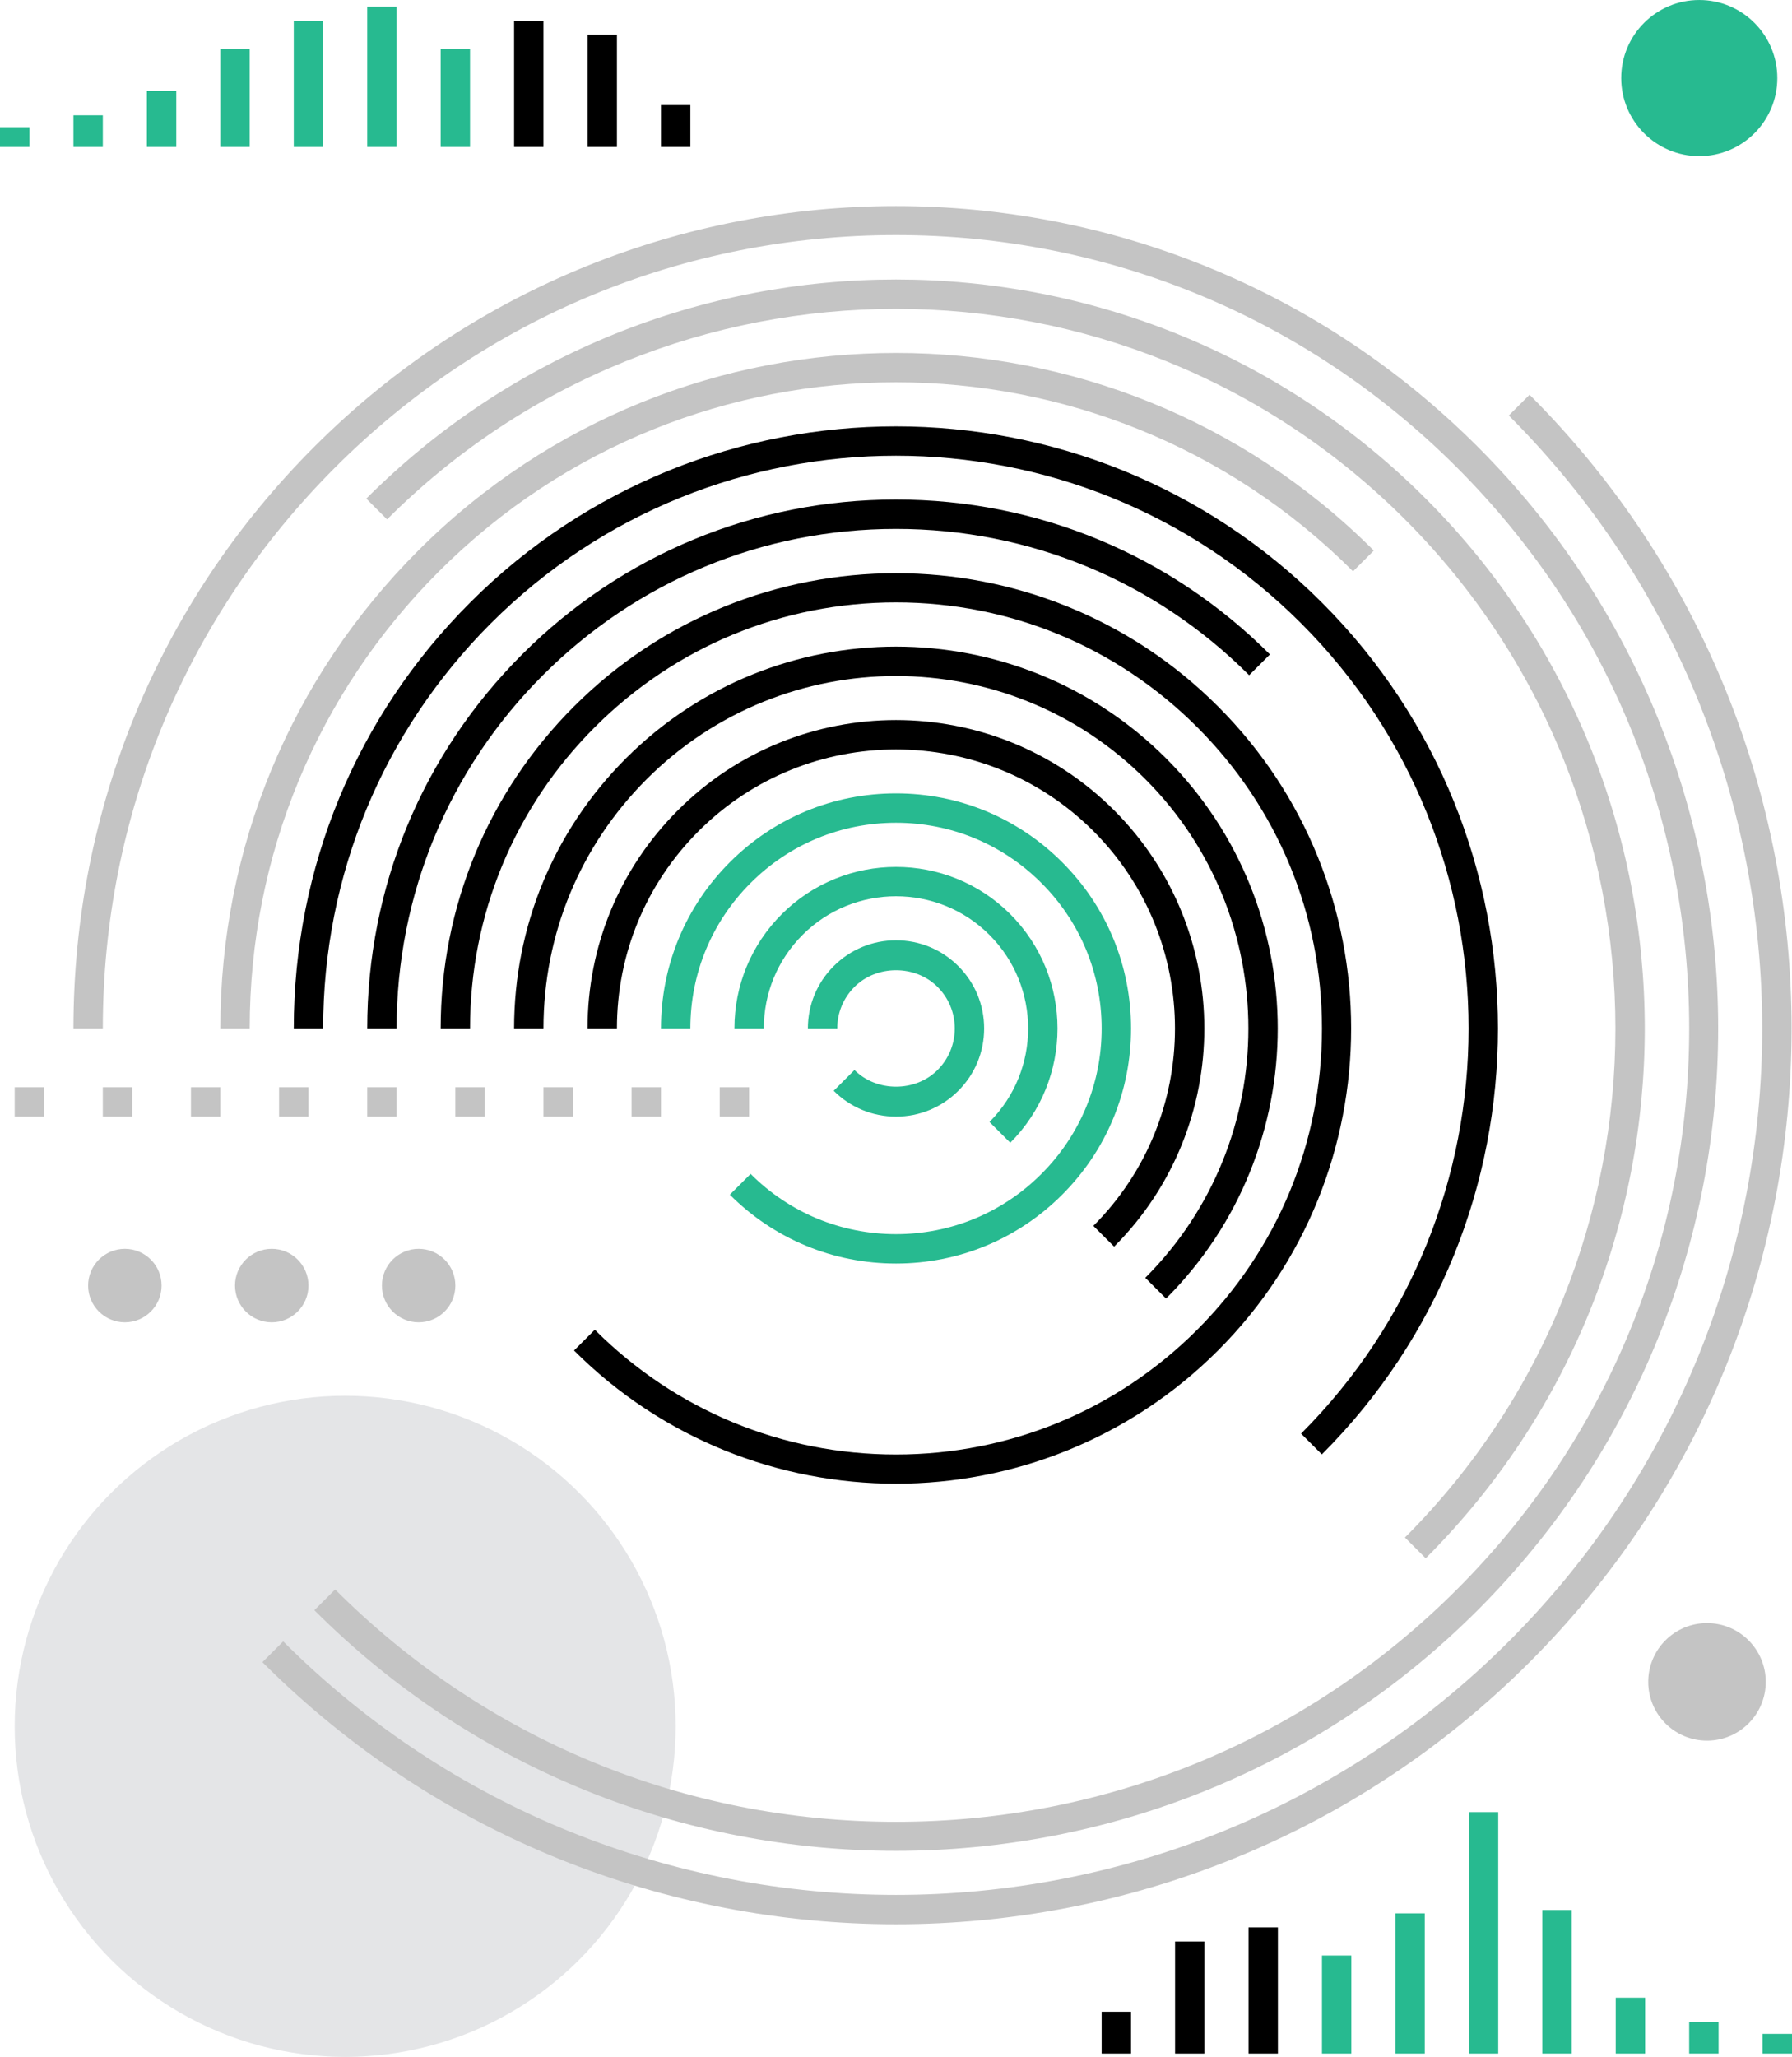 <?xml version="1.0" encoding="iso-8859-1"?>
<!-- Generator: Adobe Illustrator 17.0.0, SVG Export Plug-In . SVG Version: 6.00 Build 0)  -->
<!DOCTYPE svg PUBLIC "-//W3C//DTD SVG 1.1//EN" "http://www.w3.org/Graphics/SVG/1.1/DTD/svg11.dtd">
<svg version="1.1" id="forecast_model" xmlns="http://www.w3.org/2000/svg" xmlns:xlink="http://www.w3.org/1999/xlink" x="0px"
	 y="0px" width="121.999px" height="140px" viewBox="0 0 121.999 140" style="enable-background:new 0 0 121.999 140;"
	 xml:space="preserve">
<g id="forecast_model_1_">
	<g>
		<circle style="fill:#E4E5E7;" cx="23.5" cy="117.5" r="22.5"/>
	</g>
	<g>
		<circle style="fill:#27BA90;" cx="115.685" cy="5.314" r="5.313"/>
	</g>
	<g>
		<path style="fill:#C4C4C4;" d="M61,125.974c-14.34,0-28.681-5.459-39.598-16.376l1.414-1.414
			c10.199,10.199,23.76,15.815,38.184,15.815s27.984-5.616,38.184-15.815S115,84.424,115,70s-5.617-27.984-15.816-38.184
			S75.424,16,61,16s-27.984,5.617-38.184,15.816C12.617,42.016,7,55.576,7,70H5c0-14.958,5.825-29.021,16.402-39.598
			c21.834-21.834,57.361-21.834,79.195,0s21.834,57.361,0,79.195C89.681,120.515,75.34,125.974,61,125.974z"/>
	</g>
	<g>
		<path style="fill:#C4C4C4;" d="M61,130.971c-15.621,0-31.242-5.945-43.134-17.837l1.414-1.414
			c23.004,23.004,60.436,23.004,83.439,0c23.003-23.004,23.003-60.435,0-83.439l1.414-1.414c23.783,23.784,23.783,62.483,0,86.268
			C92.242,125.025,76.621,130.971,61,130.971z"/>
	</g>
	<g>
		<path style="fill:none;stroke:#000000;stroke-width:2;stroke-miterlimit:10;" d="M6,70"/>
	</g>
	<g>
		<path style="fill:#C4C4C4;" d="M97.062,106.062l-1.414-1.414c19.105-19.105,19.105-50.191,0-69.297s-50.191-19.105-69.297,0
			l-1.414-1.414c19.885-19.885,52.24-19.885,72.125,0S116.947,86.178,97.062,106.062z"/>
	</g>
	<g>
		<path style="fill:none;stroke:#000000;stroke-width:2;stroke-miterlimit:10;" d="M6,70"/>
	</g>
	<g>
		<path style="fill:#C4C4C4;" d="M17,70h-2c0.001-12.288,4.786-23.839,13.473-32.526c17.935-17.935,47.118-17.937,65.055-0.001
			l-1.414,1.414C74.956,21.73,47.042,21.733,29.887,38.888C21.577,47.197,17.001,58.246,17,70z"/>
	</g>
	<g>
		<path style="fill:none;stroke:#000000;stroke-width:2;stroke-miterlimit:10;" d="M16,70"/>
	</g>
	<g>
		<path style="fill:none;stroke:#000000;stroke-width:2;stroke-miterlimit:10;" d="M16,70"/>
	</g>
	<g>
		<path style="fill:none;stroke:#000000;stroke-width:2;stroke-miterlimit:10;" d="M21.001,70"/>
	</g>
	<g>
		<path d="M27.001,70h-2c0-9.617,3.744-18.657,10.543-25.456S51.383,34,61,34s18.657,3.745,25.456,10.543l-1.414,1.414
			C78.621,39.537,70.083,36,61,36s-17.621,3.537-24.042,9.958S27.001,60.917,27.001,70z"/>
	</g>
	<g>
		<path d="M89.991,98.991l-1.414-1.414c15.206-15.206,15.206-39.948,0-55.154c-15.207-15.206-39.947-15.206-55.154,0
			C26.058,49.789,22.001,59.582,22.001,70h-2c0-10.952,4.265-21.248,12.008-28.991c15.986-15.986,41.996-15.986,57.982,0
			C105.978,56.995,105.978,83.005,89.991,98.991z"/>
	</g>
	<g>
		<path d="M61,100.985c-7.938,0-15.877-3.022-21.92-9.065l1.414-1.414c5.477,5.477,12.76,8.493,20.506,8.493
			s15.029-3.017,20.506-8.493c5.477-5.477,8.493-12.759,8.493-20.506s-3.017-15.029-8.493-20.506S68.746,41.001,61,41.001
			s-15.029,3.016-20.506,8.493S32.001,62.253,32.001,70h-2c0-8.281,3.225-16.065,9.079-21.92c12.086-12.087,31.754-12.087,43.84,0
			c12.087,12.086,12.087,31.753,0,43.84C76.877,97.963,68.938,100.985,61,100.985z"/>
	</g>
	<g>
		<path d="M79.385,88.385l-1.414-1.414c9.357-9.358,9.357-24.583,0-33.941c-9.357-9.357-24.584-9.357-33.941,0
			C39.496,57.562,37,63.589,37,70h-2c0-6.945,2.704-13.474,7.615-18.385c10.137-10.138,26.633-10.138,36.77,0
			C89.522,61.752,89.522,78.248,79.385,88.385z"/>
	</g>
	<g>
		<path d="M75.85,84.85l-1.414-1.414c7.407-7.408,7.407-19.463,0-26.871c-7.409-7.407-19.462-7.407-26.871,0
			C43.977,60.154,42,64.925,42,70h-2c0-5.609,2.185-10.883,6.15-14.85c8.188-8.188,21.512-8.188,29.699,0
			C84.037,63.338,84.037,76.662,75.85,84.85z"/>
	</g>
	<g>
		<path style="fill:#27BA90;" d="M61,86c-4.273,0-8.292-1.664-11.313-4.686l1.414-1.414C53.745,82.543,57.261,84,61,84
			c3.74,0,7.256-1.456,9.899-4.1C73.543,77.256,75,73.74,75,70s-1.457-7.256-4.101-9.899C68.256,57.457,64.74,56,61,56
			s-7.256,1.456-9.899,4.1C48.456,62.745,47,66.261,47,70h-2c0-4.273,1.664-8.292,4.687-11.313C52.708,55.665,56.726,54,61,54
			s8.292,1.664,11.313,4.686C75.335,61.708,77,65.726,77,70s-1.665,8.292-4.687,11.313C69.292,84.335,65.274,86,61,86z"/>
	</g>
	<g>
		<path style="fill:#27BA90;" d="M68.778,77.778l-1.414-1.414c3.509-3.509,3.509-9.219,0-12.729c-3.508-3.508-9.219-3.509-12.729,0
			C52.937,65.335,52,67.596,52,70h-2c0-2.938,1.145-5.701,3.222-7.778c4.29-4.289,11.269-4.289,15.557,0
			C73.067,66.511,73.067,73.489,68.778,77.778z"/>
	</g>
	<g>
		<path style="fill:#27BA90;" d="M61,76c-1.603,0-3.109-0.625-4.242-1.758l1.414-1.414c1.512,1.512,4.145,1.512,5.656,0
			C64.584,72.073,65,71.068,65,70s-0.416-2.073-1.172-2.828c-1.512-1.513-4.145-1.512-5.656,0C57.416,67.928,57,68.932,57,70h-2
			c0-1.602,0.624-3.109,1.758-4.242C57.891,64.625,59.397,64,61,64s3.109,0.625,4.242,1.758C66.376,66.891,67,68.397,67,70
			s-0.624,3.109-1.758,4.243C64.109,75.375,62.603,76,61,76z"/>
	</g>
	<g>
		<path style="fill:#C4C4C4;" d="M51,76h-2v-2h2V76z M45,76h-2v-2h2V76z M39,76h-2v-2h2V76z M33,76h-2v-2h2V76z M27,76h-2v-2h2V76z
			 M21,76h-2v-2h2V76z M15,76h-2v-2h2V76z M9,76H7v-2h2V76z M3,76H1v-2h2V76z"/>
	</g>
	<g>
		<g>
			<rect y="8.66" style="fill:#27BA90;" width="2" height="1.34"/>
		</g>
		<g>
			<rect x="5" y="7.848" style="fill:#27BA90;" width="2" height="2.152"/>
		</g>
		<g>
			<rect x="10" y="6.197" style="fill:#27BA90;" width="2" height="3.803"/>
		</g>
		<g>
			<rect x="15" y="3.326" style="fill:#27BA90;" width="2" height="6.674"/>
		</g>
		<g>
			<rect x="20" y="1.413" style="fill:#27BA90;" width="2" height="8.587"/>
		</g>
		<g>
			<rect x="25" y="0.456" style="fill:#27BA90;" width="2" height="9.544"/>
		</g>
		<g>
			<rect x="30" y="3.326" style="fill:#27BA90;" width="2" height="6.674"/>
		</g>
		<g>
			<rect x="35" y="1.413" width="2" height="8.587"/>
		</g>
		<g>
			<rect x="40" y="2.369" width="2" height="7.631"/>
		</g>
		<g>
			<rect x="45" y="7.153" width="2" height="2.847"/>
		</g>
	</g>
	<g>
		<g>
			<rect x="119.999" y="138.433" style="fill:#27BA90;" width="2" height="1.34"/>
		</g>
		<g>
			<rect x="114.999" y="137.62" style="fill:#27BA90;" width="2" height="2.152"/>
		</g>
		<g>
			<rect x="109.999" y="135.97" style="fill:#27BA90;" width="2" height="3.803"/>
		</g>
		<g>
			<rect x="104.999" y="130" style="fill:#27BA90;" width="2" height="9.772"/>
		</g>
		<g>
			<rect x="99.999" y="123.336" style="fill:#27BA90;" width="2" height="16.437"/>
		</g>
		<g>
			<rect x="94.999" y="130.229" style="fill:#27BA90;" width="2" height="9.544"/>
		</g>
		<g>
			<rect x="89.999" y="133.099" style="fill:#27BA90;" width="2" height="6.674"/>
		</g>
		<g>
			<rect x="84.999" y="131.186" width="2" height="8.587"/>
		</g>
		<g>
			<rect x="79.999" y="132.142" width="2" height="7.631"/>
		</g>
		<g>
			<rect x="74.999" y="136.926" width="2" height="2.847"/>
		</g>
	</g>
	<g>
		<circle style="fill:#C4C4C4;" cx="8.5" cy="87.5" r="2.5"/>
	</g>
	<g>
		<circle style="fill:#C4C4C4;" cx="18.5" cy="87.5" r="2.5"/>
	</g>
	<g>
		<circle style="fill:#C4C4C4;" cx="116.212" cy="114.474" r="4"/>
	</g>
	<g>
		<circle style="fill:#C4C4C4;" cx="28.501" cy="87.5" r="2.5"/>
	</g>
</g>
</svg>
